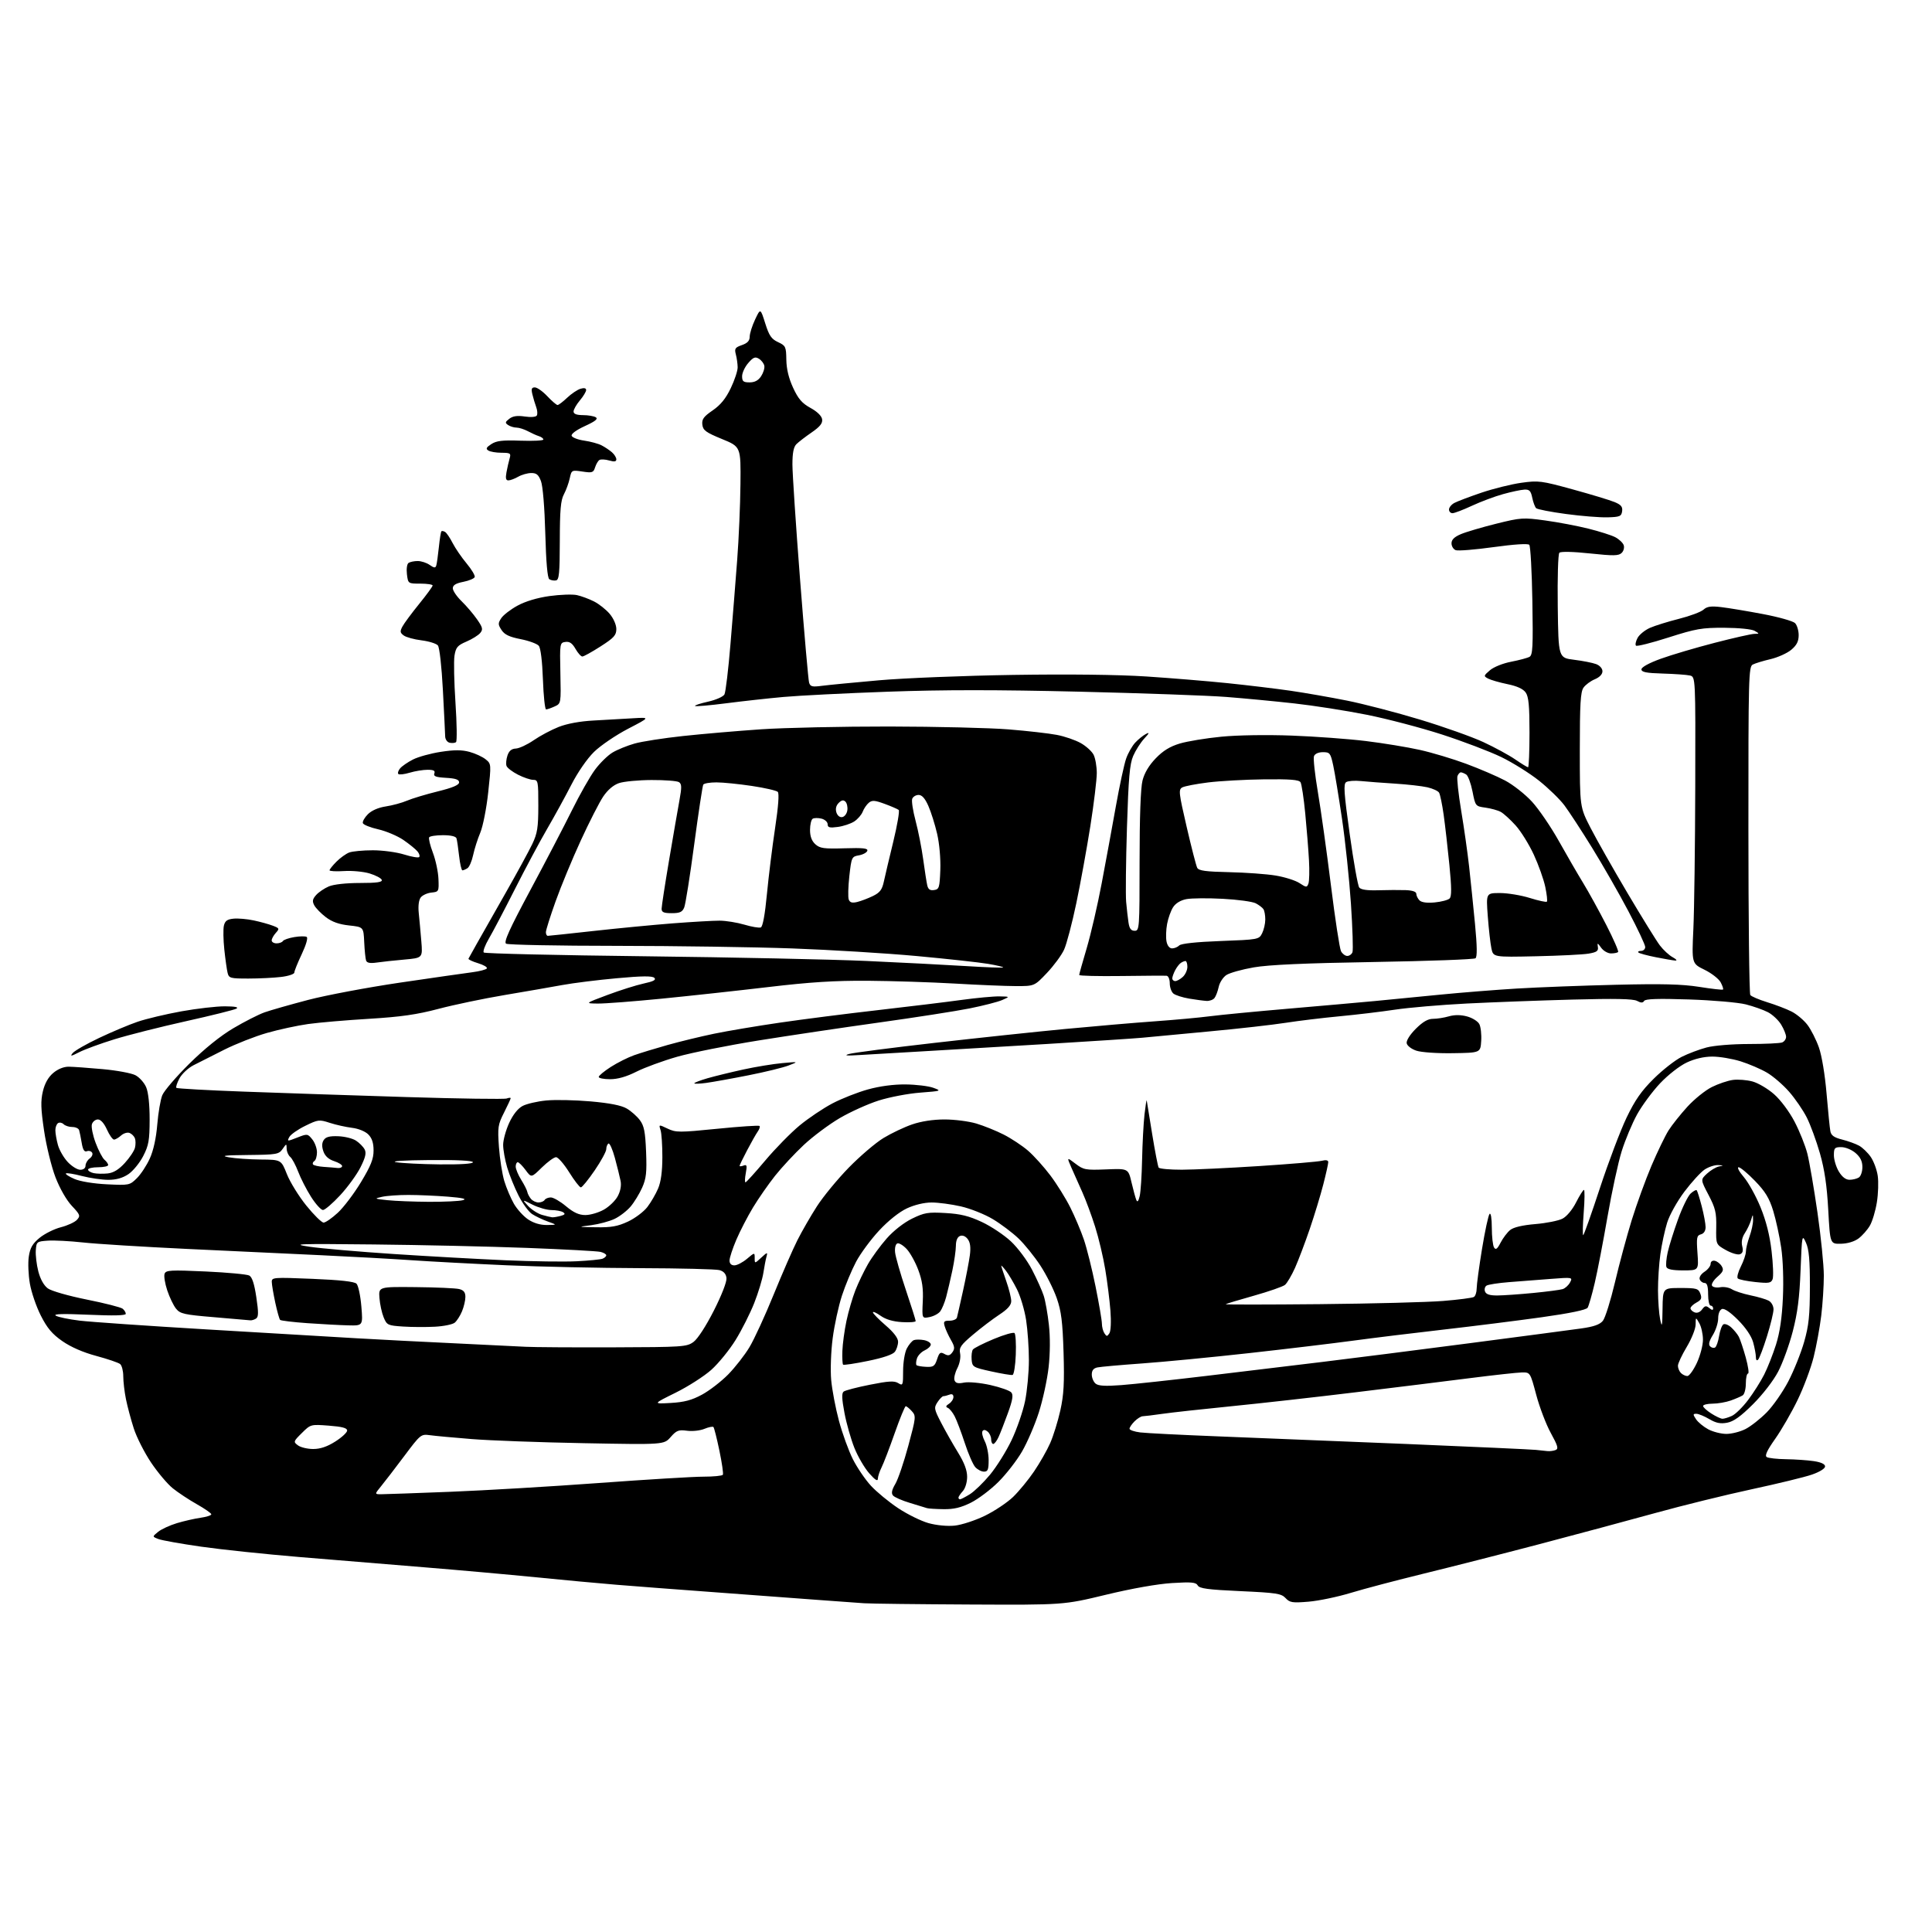 <?xml version="1.0" encoding="UTF-8" standalone="no"?>
<svg 
  version="1.1" 
  xmlns="http://www.w3.org/2000/svg" 
  xmlns:xlink="http://www.w3.org/1999/xlink" 
  xmlns:svg="http://www.w3.org/2000/svg"
  xmlns:rdf="http://www.w3.org/1999/02/22-rdf-syntax-ns#"
  xmlns:cc="http://creativecommons.org/ns#"
  xmlns:dc="http://purl.org/dc/elements/1.1/"
  viewBox="0 0 768 768"
  width="768"
  height="768"
>
<style>svg {background-color: white; }</style>"
<path stroke="none" fill="black" fill-rule="evenodd" d="M385.66,637.82C365.22,637.72 346.25,637.50 343.50,637.32C340.75,637.14 332.43,636.54 325.00,635.98C317.57,635.42 299.35,634.07 284.50,632.97C269.65,631.88 251.88,630.53 245.00,629.96C238.12,629.40 223.72,628.06 213.00,626.99C202.28,625.92 182.25,624.13 168.50,623.01C154.75,621.89 132.47,620.05 119.00,618.94C105.53,617.82 87.97,615.97 80.00,614.83C72.03,613.69 64.38,612.33 63.00,611.80C60.50,610.84 60.50,610.84 62.85,608.93C64.14,607.88 67.52,606.32 70.35,605.47C73.18,604.62 77.41,603.66 79.75,603.33C82.09,603.00 84.00,602.38 84.00,601.96C84.00,601.54 81.42,599.74 78.27,597.96C75.11,596.18 70.80,593.33 68.68,591.62C66.56,589.92 62.67,585.29 60.02,581.34C57.38,577.39 54.30,571.31 53.18,567.83C52.06,564.35 50.66,559.12 50.07,556.20C49.48,553.29 49.00,549.18 49.00,547.07C49.00,544.97 48.44,542.79 47.75,542.23C47.06,541.67 42.80,540.22 38.27,539.00C33.01,537.59 28.15,535.47 24.77,533.11C20.72,530.29 18.74,527.93 16.23,522.97C14.42,519.41 12.46,513.68 11.87,510.23C11.27,506.78 11.08,501.95 11.45,499.50C11.97,496.03 12.91,494.39 15.73,492.07C17.71,490.44 21.52,488.54 24.19,487.85C26.86,487.17 29.74,485.84 30.60,484.89C32.03,483.31 31.86,482.85 28.57,479.36C26.44,477.11 23.78,472.46 22.06,468.00C20.46,463.85 18.42,455.53 17.53,449.52C16.22,440.75 16.13,437.63 17.05,433.80C17.81,430.62 19.20,428.17 21.17,426.51C23.02,424.95 25.36,424.01 27.33,424.03C29.07,424.05 35.10,424.48 40.71,424.99C46.33,425.49 52.23,426.58 53.82,427.41C55.41,428.23 57.34,430.39 58.11,432.20C58.98,434.26 59.49,439.10 59.48,445.07C59.46,453.32 59.11,455.31 56.92,459.57C55.52,462.28 52.88,465.51 51.04,466.75C48.77,468.28 46.22,469.00 43.06,469.00C40.51,469.00 35.79,468.31 32.57,467.48C29.35,466.64 26.49,466.18 26.20,466.46C25.92,466.74 27.45,467.73 29.60,468.66C31.89,469.65 37.21,470.52 42.51,470.78C51.33,471.21 51.57,471.16 54.40,468.36C56.00,466.79 58.32,463.25 59.56,460.50C61.00,457.32 62.08,452.41 62.52,447.00C62.91,442.32 63.80,437.08 64.52,435.35C65.23,433.62 70.06,427.99 75.25,422.85C81.30,416.87 87.59,411.79 92.75,408.74C97.18,406.12 102.76,403.28 105.15,402.43C107.54,401.58 115.35,399.36 122.50,397.48C129.65,395.61 146.07,392.52 159.00,390.61C171.93,388.71 184.86,386.85 187.75,386.48C190.64,386.11 193.24,385.43 193.53,384.96C193.82,384.48 192.23,383.55 190.00,382.88C187.77,382.21 186.07,381.40 186.23,381.08C186.38,380.76 187.86,378.11 189.51,375.19C191.15,372.26 196.26,363.26 200.86,355.19C205.46,347.11 210.29,338.25 211.60,335.50C213.62,331.25 213.98,328.96 213.99,320.25C214.00,310.60 213.88,310.00 211.96,310.00C210.84,310.00 208.12,309.08 205.91,307.95C203.71,306.83 201.66,305.27 201.36,304.49C201.06,303.71 201.22,301.85 201.71,300.37C202.34,298.47 203.34,297.64 205.06,297.56C206.40,297.50 209.59,296.01 212.14,294.26C214.69,292.50 219.16,290.12 222.08,288.97C225.40,287.66 230.59,286.70 235.95,286.42C240.65,286.16 247.65,285.77 251.50,285.53C258.50,285.11 258.50,285.11 249.66,289.70C244.80,292.23 238.71,296.37 236.13,298.90C233.37,301.61 229.65,307.00 227.09,312.00C224.69,316.68 220.37,324.55 217.49,329.50C214.60,334.45 208.83,345.25 204.65,353.50C200.48,361.75 195.82,370.61 194.30,373.19C192.79,375.77 191.89,378.22 192.30,378.64C192.72,379.06 221.51,379.73 256.28,380.13C291.05,380.54 330.75,381.38 344.50,382.00C358.25,382.62 376.00,383.54 383.95,384.03C391.90,384.53 398.56,384.77 398.76,384.58C398.95,384.38 396.27,383.74 392.80,383.15C389.34,382.56 376.60,381.17 364.50,380.05C352.40,378.93 330.12,377.57 315.00,377.02C299.88,376.47 268.38,376.01 245.00,375.99C221.62,375.98 201.91,375.59 201.18,375.13C200.17,374.49 202.45,369.45 210.84,353.79C216.89,342.51 224.32,328.25 227.36,322.10C230.40,315.95 234.50,308.72 236.47,306.04C238.44,303.36 241.62,300.24 243.54,299.11C245.47,297.97 249.39,296.38 252.27,295.57C255.15,294.75 263.80,293.41 271.50,292.58C279.20,291.75 293.15,290.55 302.50,289.91C311.85,289.28 334.80,288.78 353.50,288.80C372.20,288.83 393.57,289.34 401.00,289.95C408.43,290.55 417.03,291.53 420.12,292.13C423.21,292.72 427.47,294.18 429.60,295.38C431.72,296.57 434.03,298.66 434.72,300.02C435.41,301.38 435.98,304.65 435.99,307.28C435.99,309.91 434.85,319.36 433.45,328.28C432.04,337.20 429.53,351.02 427.86,359.00C426.19,366.98 424.00,375.30 422.99,377.50C421.99,379.70 418.92,383.86 416.18,386.75C411.20,392.00 411.20,392.00 403.85,391.99C399.81,391.98 388.85,391.53 379.50,390.98C370.15,390.44 354.62,389.94 345.00,389.87C331.84,389.78 322.05,390.40 305.50,392.36C293.40,393.79 274.31,395.87 263.08,396.98C251.84,398.09 240.37,398.97 237.58,398.93C232.50,398.87 232.50,398.87 241.50,395.50C246.45,393.65 252.91,391.61 255.86,390.97C259.76,390.13 260.92,389.52 260.11,388.71C259.31,387.91 255.28,387.94 245.25,388.86C237.69,389.54 227.90,390.76 223.50,391.57C219.10,392.38 208.75,394.17 200.50,395.56C192.25,396.95 180.46,399.41 174.30,401.04C165.67,403.32 159.36,404.22 146.71,404.99C137.70,405.53 126.81,406.46 122.52,407.06C118.23,407.66 110.85,409.25 106.11,410.61C101.38,411.96 93.73,414.97 89.13,417.28C84.52,419.60 79.03,422.38 76.92,423.45C74.82,424.53 72.31,426.87 71.34,428.66C70.38,430.45 69.82,432.16 70.11,432.44C70.40,432.73 82.53,433.41 97.07,433.94C111.60,434.48 140.67,435.45 161.66,436.10C182.65,436.75 200.54,437.01 201.41,436.67C202.29,436.34 203.00,436.29 203.00,436.56C203.00,436.84 201.81,439.41 200.37,442.26C197.93,447.06 197.78,448.11 198.34,455.98C198.68,460.67 199.64,466.75 200.47,469.50C201.31,472.25 203.02,476.29 204.26,478.47C205.51,480.65 208.05,483.47 209.91,484.72C212.12,486.20 214.73,486.98 217.40,486.96C221.50,486.91 221.50,486.91 217.76,485.58C215.70,484.84 212.89,483.50 211.51,482.60C210.14,481.70 207.71,478.38 206.12,475.23C204.53,472.08 202.50,467.06 201.61,464.07C200.73,461.08 200.00,457.03 200.01,455.07C200.02,453.11 201.11,449.17 202.43,446.32C203.98,443.00 205.91,440.58 207.79,439.61C209.42,438.77 213.61,437.80 217.12,437.46C220.63,437.11 228.56,437.28 234.75,437.82C242.41,438.50 247.00,439.40 249.14,440.66C250.88,441.67 253.22,443.75 254.36,445.28C256.04,447.53 256.51,449.91 256.83,457.88C257.15,466.05 256.89,468.46 255.27,472.11C254.19,474.52 252.13,477.91 250.67,479.63C249.21,481.35 246.34,483.56 244.28,484.54C242.22,485.51 238.06,486.63 235.02,487.03C229.50,487.74 229.50,487.74 237.00,487.86C242.98,487.96 245.54,487.50 249.62,485.60C252.43,484.29 255.90,481.68 257.34,479.80C258.77,477.93 260.69,474.62 261.61,472.45C262.73,469.81 263.29,465.69 263.30,460.00C263.31,455.32 262.99,450.48 262.58,449.23C261.85,446.96 261.85,446.96 265.38,448.64C268.67,450.21 269.99,450.22 285.16,448.70C294.09,447.80 301.64,447.30 301.92,447.58C302.20,447.87 301.89,448.86 301.22,449.80C300.56,450.73 298.66,454.07 297.01,457.22C295.35,460.37 294.00,463.17 294.00,463.44C294.00,463.71 294.71,463.67 295.57,463.33C296.89,462.83 297.03,463.31 296.46,466.37C296.08,468.36 296.03,470.00 296.34,470.00C296.65,470.00 300.18,466.09 304.20,461.32C308.21,456.55 314.37,450.28 317.87,447.38C321.38,444.49 327.23,440.55 330.89,438.63C334.54,436.71 340.89,434.21 345.00,433.07C349.71,431.76 355.23,431.03 359.98,431.08C364.12,431.12 369.07,431.72 370.99,432.41C374.38,433.64 374.25,433.69 365.78,434.34C361.00,434.70 353.58,436.12 349.29,437.48C345.01,438.84 338.03,441.99 333.78,444.48C329.53,446.98 323.11,451.77 319.51,455.14C315.91,458.51 310.78,464.02 308.11,467.38C305.44,470.75 301.49,476.43 299.33,480.00C297.17,483.57 294.19,489.34 292.70,492.82C291.22,496.29 290.00,500.00 290.00,501.07C290.00,502.31 290.69,503.00 291.92,503.00C292.98,503.00 295.23,501.83 296.92,500.41C300.00,497.82 300.00,497.82 300.00,500.09C300.00,502.35 300.00,502.35 302.62,499.92C305.01,497.72 305.20,497.68 304.70,499.50C304.39,500.60 303.83,503.52 303.45,506.00C303.07,508.48 301.43,513.88 299.81,518.00C298.18,522.12 294.85,528.73 292.40,532.68C289.95,536.64 285.62,541.95 282.79,544.50C279.95,547.05 273.55,551.15 268.57,553.62C259.50,558.10 259.50,558.10 266.60,557.70C272.00,557.39 274.98,556.60 279.06,554.39C282.00,552.80 286.68,549.19 289.46,546.37C292.23,543.54 296.04,538.67 297.92,535.53C299.81,532.39 304.13,523.00 307.52,514.66C310.92,506.32 315.17,496.57 316.98,493.00C318.78,489.43 322.28,483.35 324.76,479.50C327.24,475.65 332.92,468.75 337.38,464.17C341.85,459.59 348.06,454.29 351.18,452.39C354.30,450.49 359.44,448.05 362.59,446.97C366.20,445.73 370.95,445.00 375.48,445.00C379.41,445.00 385.08,445.73 388.07,446.61C391.06,447.50 395.98,449.48 399.00,451.02C402.02,452.56 406.38,455.44 408.68,457.43C410.97,459.41 414.96,463.84 417.54,467.26C420.12,470.69 423.69,476.42 425.47,480.00C427.26,483.57 429.68,489.30 430.85,492.72C432.02,496.14 434.11,504.52 435.49,511.34C436.87,518.17 438.01,524.82 438.02,526.13C438.02,527.43 438.47,529.17 439.02,530.00C439.89,531.33 440.11,531.33 441.00,530.00C441.57,529.13 441.75,525.36 441.41,521.00C441.09,516.88 440.17,509.52 439.36,504.65C438.56,499.78 436.75,492.13 435.33,487.65C433.92,483.18 431.64,477.03 430.28,474.01C428.92,470.98 426.96,466.57 425.92,464.21C424.04,459.93 424.04,459.93 427.50,462.57C430.74,465.04 431.52,465.18 439.73,464.85C448.50,464.50 448.50,464.50 449.79,470.00C450.50,473.02 451.36,476.18 451.70,477.00C452.12,478.03 452.54,477.56 453.04,475.50C453.44,473.85 453.87,467.32 454.00,461.00C454.13,454.68 454.56,446.57 454.96,443.00C455.37,439.43 455.76,436.95 455.85,437.50C455.93,438.05 456.91,444.07 458.02,450.88C459.13,457.68 460.28,463.65 460.58,464.13C460.88,464.61 465.03,464.99 469.81,464.98C474.59,464.97 488.47,464.31 500.66,463.52C512.85,462.73 523.98,461.79 525.41,461.43C527.11,461.01 528.00,461.19 528.00,461.97C528.00,462.63 527.11,466.62 526.03,470.83C524.95,475.05 522.53,483.00 520.66,488.50C518.78,494.00 516.14,500.98 514.79,504.00C513.43,507.02 511.64,510.07 510.80,510.76C509.96,511.45 504.38,513.39 498.41,515.07C492.43,516.75 487.40,518.27 487.22,518.45C487.04,518.63 503.90,518.62 524.70,518.42C545.49,518.22 567.52,517.65 573.65,517.15C579.78,516.65 585.29,515.94 585.90,515.56C586.50,515.19 587.00,513.67 587.00,512.19C587.00,510.71 587.95,503.65 589.12,496.50C590.29,489.35 591.64,483.07 592.13,482.55C592.63,482.00 593.01,484.31 593.02,488.05C593.02,491.60 593.43,495.13 593.91,495.90C594.59,496.97 595.20,496.51 596.52,493.96C597.47,492.12 599.18,489.86 600.33,488.94C601.67,487.85 605.21,487.02 610.32,486.59C614.67,486.23 619.52,485.26 621.11,484.44C622.80,483.57 625.03,480.89 626.51,477.98C627.90,475.24 629.31,473.00 629.65,473.00C629.98,473.00 629.94,477.05 629.55,482.00C629.17,486.95 629.07,491.00 629.35,491.00C629.62,491.00 632.61,482.56 636.00,472.25C639.39,461.94 644.15,449.37 646.57,444.32C649.93,437.31 652.48,433.65 657.38,428.81C660.90,425.32 665.90,421.41 668.48,420.12C671.06,418.83 675.50,417.15 678.34,416.40C681.30,415.61 688.48,415.02 695.17,415.01C701.59,415.01 707.55,414.73 708.42,414.39C709.29,414.06 710.00,413.05 710.00,412.14C709.99,411.24 709.11,409.06 708.04,407.30C706.97,405.54 704.61,403.32 702.79,402.37C700.98,401.43 697.02,400.03 694.00,399.26C690.98,398.49 680.80,397.61 671.39,397.30C659.16,396.90 654.08,397.06 653.58,397.87C653.06,398.72 652.33,398.71 650.74,397.86C649.21,397.04 641.93,396.90 625.05,397.35C612.10,397.70 593.17,398.41 583.00,398.92C572.83,399.44 560.00,400.53 554.50,401.36C549.00,402.19 539.10,403.37 532.50,403.99C525.90,404.61 516.29,405.77 511.15,406.57C506.01,407.38 492.28,408.93 480.65,410.01C469.02,411.10 457.02,412.23 454.00,412.52C450.98,412.80 433.88,413.93 416.00,415.01C398.12,416.09 375.62,417.42 366.00,417.97C356.38,418.51 345.35,419.16 341.50,419.40C336.47,419.72 335.34,419.60 337.50,418.97C339.15,418.49 354.45,416.50 371.50,414.56C388.55,412.61 411.95,410.12 423.50,409.03C435.05,407.93 451.02,406.56 459.00,405.99C466.98,405.42 476.88,404.51 481.00,403.97C485.12,403.43 499.07,402.09 512.00,400.98C524.92,399.87 540.45,398.50 546.50,397.93C552.55,397.35 564.25,396.21 572.50,395.39C580.75,394.57 594.48,393.48 603.00,392.96C611.52,392.45 629.30,391.77 642.50,391.46C660.76,391.02 668.65,391.22 675.50,392.30C680.45,393.09 684.69,393.57 684.92,393.36C685.15,393.16 684.73,391.87 683.99,390.49C683.25,389.11 680.37,386.86 677.57,385.49C672.50,383.01 672.50,383.01 673.14,369.26C673.49,361.69 673.83,336.05 673.89,312.27C674.00,269.04 674.00,269.04 671.75,268.52C670.51,268.23 665.67,267.89 661.00,267.75C654.43,267.56 652.50,267.18 652.50,266.08C652.50,265.21 655.51,263.56 660.20,261.86C664.43,260.33 674.05,257.48 681.57,255.54C689.09,253.59 696.20,251.99 697.37,251.97C699.47,251.94 699.47,251.92 697.50,250.77C696.35,250.10 691.23,249.58 685.50,249.55C676.54,249.51 674.22,249.91 663.25,253.41C656.51,255.57 650.70,257.03 650.33,256.66C649.96,256.30 650.24,254.92 650.95,253.60C651.65,252.28 653.87,250.48 655.87,249.59C657.86,248.71 663.07,247.09 667.43,245.99C671.78,244.89 676.17,243.26 677.16,242.35C678.57,241.08 680.13,240.85 684.23,241.34C687.13,241.68 694.58,242.92 700.80,244.10C707.01,245.27 712.75,246.89 713.55,247.69C714.35,248.49 715.00,250.65 715.00,252.48C715.00,254.95 714.23,256.47 712.06,258.30C710.44,259.66 706.73,261.33 703.81,262.02C700.89,262.70 697.71,263.67 696.75,264.17C695.11,265.01 695.00,269.15 695.02,329.79C695.02,365.38 695.36,394.96 695.77,395.53C696.17,396.09 699.20,397.38 702.50,398.40C705.80,399.41 710.16,401.08 712.19,402.11C714.22,403.14 717.05,405.51 718.48,407.39C719.91,409.26 721.96,413.31 723.05,416.40C724.20,419.68 725.46,427.28 726.09,434.75C726.69,441.76 727.36,448.50 727.60,449.71C727.91,451.36 729.12,452.20 732.26,452.99C734.59,453.57 737.62,454.67 739.00,455.42C740.38,456.18 742.46,458.18 743.63,459.87C744.81,461.56 746.06,464.93 746.42,467.35C746.79,469.77 746.63,474.54 746.08,477.96C745.53,481.38 744.28,485.55 743.29,487.23C742.31,488.91 740.28,491.20 738.80,492.31C737.14,493.54 734.43,494.36 731.80,494.41C727.50,494.50 727.50,494.50 726.76,481.00C726.23,471.30 725.30,464.97 723.46,458.50C722.04,453.55 719.69,447.13 718.23,444.24C716.77,441.34 713.60,436.72 711.20,433.98C708.80,431.23 704.83,427.81 702.38,426.38C699.93,424.94 695.20,422.92 691.88,421.88C688.55,420.85 683.50,420.00 680.66,420.01C677.35,420.02 673.71,420.86 670.50,422.37C667.67,423.70 663.09,427.27 659.93,430.61C656.87,433.85 652.75,439.43 650.77,443.00C648.80,446.57 646.04,453.17 644.64,457.65C643.24,462.14 640.71,473.84 639.01,483.65C637.31,493.47 635.03,505.32 633.93,510.00C632.84,514.67 631.56,519.10 631.11,519.84C630.57,520.70 624.08,522.05 612.88,523.62C603.32,524.96 585.83,527.16 574.00,528.51C562.17,529.86 545.98,531.84 538.00,532.92C530.02,534.00 511.35,536.24 496.50,537.89C481.65,539.54 462.52,541.38 454.00,541.99C445.48,542.60 437.49,543.31 436.25,543.57C434.69,543.89 434.00,544.76 434.00,546.40C434.00,547.69 434.68,549.32 435.52,550.01C436.63,550.93 439.38,551.09 445.77,550.60C450.57,550.24 465.75,548.59 479.50,546.95C493.25,545.31 513.95,542.82 525.50,541.41C537.05,540.01 563.38,536.66 584.00,533.97C604.62,531.28 624.65,528.63 628.50,528.09C633.56,527.38 635.95,526.54 637.17,525.04C638.09,523.91 640.25,517.02 641.97,509.74C643.68,502.46 646.69,491.32 648.64,485.00C650.60,478.68 654.13,468.95 656.49,463.39C658.86,457.84 661.91,451.52 663.27,449.36C664.64,447.20 668.01,442.97 670.76,439.95C673.52,436.93 677.88,433.42 680.46,432.13C683.03,430.84 686.80,429.57 688.84,429.29C690.87,429.02 694.38,429.29 696.63,429.90C698.88,430.51 702.74,432.78 705.21,434.96C707.80,437.23 711.25,441.85 713.34,445.83C715.34,449.64 717.64,455.39 718.46,458.62C719.28,461.86 721.08,472.38 722.47,482.00C723.86,491.62 724.99,502.89 725.00,507.03C725.00,511.17 724.54,518.37 723.97,523.03C723.40,527.69 722.04,535.10 720.94,539.50C719.84,543.90 716.98,551.55 714.58,556.50C712.19,561.45 708.17,568.41 705.66,571.97C702.43,576.54 701.45,578.66 702.30,579.20C702.96,579.63 706.42,580.01 710.00,580.06C713.58,580.11 718.52,580.45 721.00,580.82C723.93,581.26 725.50,582.00 725.50,582.93C725.50,583.77 723.30,585.13 720.26,586.18C717.38,587.18 706.58,589.80 696.26,592.02C685.94,594.24 668.73,598.48 658.00,601.45C647.27,604.41 626.58,609.97 612.00,613.81C597.42,617.64 576.73,622.91 566.00,625.53C555.27,628.15 542.23,631.59 537.00,633.18C531.77,634.78 524.22,636.35 520.21,636.69C513.72,637.23 512.72,637.07 511.03,635.26C509.35,633.46 507.39,633.15 493.06,632.50C480.20,631.92 476.80,631.46 476.12,630.24C475.41,628.97 473.67,628.81 465.88,629.29C460.16,629.64 449.94,631.45 439.66,633.93C422.81,638.00 422.81,638.00 385.66,637.82zM379.50,606.46C382.25,606.18 387.65,604.41 391.50,602.54C395.35,600.66 400.40,597.29 402.72,595.06C405.03,592.82 408.79,588.26 411.05,584.92C413.32,581.58 416.21,576.52 417.46,573.67C418.72,570.83 420.54,564.97 421.50,560.66C422.88,554.44 423.14,549.72 422.78,537.66C422.40,525.41 421.89,521.27 420.08,516.06C418.85,512.52 415.92,506.67 413.55,503.06C411.18,499.45 407.28,494.61 404.87,492.31C402.47,490.01 397.87,486.55 394.66,484.62C391.44,482.69 385.73,480.42 381.96,479.56C378.19,478.70 372.94,478.00 370.30,478.01C367.38,478.02 363.54,478.93 360.50,480.35C357.46,481.77 353.14,485.21 349.50,489.12C346.20,492.66 342.07,498.25 340.32,501.54C338.57,504.84 336.03,510.91 334.68,515.05C333.33,519.18 331.67,526.82 331.00,532.02C330.31,537.33 330.05,544.59 330.41,548.57C330.76,552.47 332.15,559.77 333.50,564.81C334.85,569.84 337.34,576.71 339.03,580.06C340.73,583.42 343.95,588.16 346.20,590.60C348.45,593.04 353.31,597.05 357.01,599.51C360.70,601.96 366.15,604.64 369.11,605.47C372.30,606.35 376.55,606.76 379.50,606.46zM375.05,599.92C372.00,599.88 369.05,599.69 368.50,599.51C367.95,599.32 364.92,598.40 361.76,597.45C358.61,596.51 355.55,595.17 354.98,594.48C354.23,593.58 354.50,592.26 355.92,589.86C357.01,588.01 359.32,581.20 361.07,574.72C364.13,563.38 364.18,562.86 362.47,560.97C361.49,559.88 360.40,559.00 360.05,559.00C359.70,559.00 357.72,563.84 355.64,569.75C353.57,575.66 351.22,581.77 350.43,583.33C349.65,584.89 348.98,586.91 348.96,587.83C348.93,588.99 347.87,588.32 345.53,585.67C343.67,583.56 341.02,579.02 339.64,575.57C338.26,572.12 336.48,565.87 335.69,561.67C334.63,556.05 334.54,553.81 335.37,553.17C335.99,552.69 340.69,551.46 345.81,550.45C353.26,548.96 355.51,548.84 357.06,549.81C358.90,550.95 359.00,550.70 359.00,544.96C359.00,541.60 359.65,537.64 360.46,536.07C361.27,534.52 362.53,533.01 363.28,532.72C364.02,532.44 365.84,532.44 367.31,532.72C368.79,533.00 370.00,533.78 370.00,534.46C370.00,535.13 368.91,536.17 367.59,536.78C366.26,537.38 364.87,538.84 364.50,540.01C364.12,541.19 364.05,542.38 364.34,542.67C364.62,542.96 366.34,543.26 368.15,543.34C371.03,543.48 371.59,543.09 372.50,540.33C373.40,537.62 373.81,537.32 375.43,538.22C376.90,539.05 377.60,538.90 378.58,537.56C379.61,536.14 379.52,535.28 378.02,532.67C377.02,530.93 375.90,528.49 375.54,527.25C374.96,525.32 375.24,525.00 377.46,525.00C378.89,525.00 380.22,524.44 380.40,523.75C380.59,523.06 381.69,518.23 382.84,513.00C383.99,507.77 385.20,501.48 385.53,499.00C385.94,495.88 385.69,493.91 384.71,492.59C383.83,491.41 382.66,490.92 381.64,491.31C380.59,491.71 379.99,493.11 379.98,495.22C379.97,497.02 379.34,501.43 378.58,505.02C377.82,508.61 376.71,513.35 376.12,515.55C375.53,517.76 374.47,520.33 373.77,521.27C373.07,522.21 371.15,523.24 369.50,523.56C366.50,524.15 366.50,524.15 366.82,517.31C367.06,512.19 366.61,509.05 365.04,504.85C363.89,501.76 361.82,498.02 360.45,496.54C359.08,495.06 357.40,494.04 356.73,494.27C356.01,494.52 355.63,496.00 355.81,497.83C355.98,499.55 357.89,506.23 360.06,512.68C362.23,519.13 364.00,524.74 364.00,525.14C364.00,525.55 361.56,525.74 358.57,525.56C354.99,525.35 352.09,524.49 350.07,523.05C348.38,521.85 347.00,521.23 347.00,521.68C347.00,522.13 349.25,524.44 352.00,526.81C355.25,529.60 357.00,531.90 357.00,533.36C357.00,534.60 356.43,536.39 355.74,537.34C354.94,538.44 351.09,539.75 345.04,540.99C339.84,542.06 335.39,542.72 335.14,542.47C334.89,542.22 334.76,539.75 334.86,536.98C334.96,534.21 335.68,528.88 336.47,525.13C337.26,521.38 338.86,515.88 340.03,512.90C341.20,509.93 343.45,505.25 345.03,502.50C346.61,499.75 349.96,495.17 352.48,492.31C355.20,489.22 359.27,486.04 362.54,484.43C367.45,482.04 368.88,481.79 375.85,482.20C381.85,482.54 385.19,483.37 390.30,485.76C393.96,487.47 399.16,490.94 401.87,493.48C404.63,496.06 408.33,501.03 410.28,504.79C412.19,508.48 414.28,513.13 414.91,515.12C415.55,517.11 416.47,522.28 416.95,526.62C417.50,531.50 417.46,537.92 416.84,543.50C416.29,548.45 414.53,556.55 412.94,561.50C411.35,566.45 408.35,573.42 406.27,577.00C404.20,580.58 399.97,586.02 396.88,589.09C393.80,592.17 388.87,595.88 385.94,597.34C381.98,599.31 379.17,599.98 375.05,599.92zM381.63,596.00C381.98,596.00 383.73,595.09 385.52,593.99C387.31,592.88 390.91,589.39 393.53,586.24C396.15,583.08 400.01,576.90 402.11,572.50C404.21,568.10 406.62,561.12 407.47,557.00C408.31,552.88 409.00,545.54 409.00,540.69C409.00,535.85 408.50,528.65 407.89,524.69C407.27,520.74 405.64,515.25 404.25,512.50C402.86,509.75 400.89,506.43 399.86,505.12C398.84,503.80 398.00,502.92 398.00,503.15C398.00,503.38 398.90,506.13 400.00,509.26C401.10,512.39 401.99,515.97 401.98,517.23C401.97,518.82 400.56,520.43 397.23,522.61C394.63,524.32 389.94,527.88 386.81,530.53C381.90,534.67 381.19,535.70 381.66,538.03C381.97,539.59 381.49,542.08 380.52,543.95C379.61,545.73 379.12,547.87 379.44,548.71C379.88,549.85 380.86,550.08 383.24,549.60C385.02,549.25 389.65,549.67 393.67,550.57C397.65,551.46 401.41,552.79 402.02,553.53C402.86,554.54 402.53,556.55 400.67,561.69C399.31,565.43 397.64,569.74 396.94,571.25C396.25,572.76 395.30,574.00 394.84,574.00C394.38,574.00 394.00,573.16 394.00,572.12C394.00,571.09 393.37,569.72 392.59,569.07C391.66,568.30 390.96,568.25 390.55,568.92C390.20,569.48 390.61,571.28 391.46,572.92C392.31,574.56 393.00,577.95 393.00,580.45C393.00,584.21 392.68,585.00 391.15,585.00C390.14,585.00 388.58,584.19 387.68,583.20C386.78,582.20 384.90,577.89 383.51,573.61C382.11,569.34 380.31,564.56 379.50,563.01C378.70,561.45 377.47,559.94 376.77,559.65C375.84,559.26 375.97,558.82 377.25,558.01C378.21,557.40 379.00,556.20 379.00,555.34C379.00,554.33 378.44,554.00 377.42,554.39C376.55,554.73 375.47,555.00 375.03,555.00C374.59,555.00 373.53,556.07 372.67,557.38C371.21,559.62 371.30,560.13 374.15,565.63C375.82,568.86 378.83,574.15 380.82,577.39C383.32,581.44 384.45,584.46 384.45,587.06C384.45,589.24 383.72,591.65 382.73,592.75C381.78,593.80 381.00,594.96 381.00,595.33C381.00,595.70 381.28,596.00 381.63,596.00zM151.68,593.98C153.23,593.97 165.53,593.54 179.00,593.01C192.47,592.48 218.98,590.92 237.90,589.53C256.82,588.14 275.58,587.00 279.59,587.00C283.60,587.00 287.09,586.66 287.35,586.24C287.61,585.83 286.99,581.51 285.97,576.64C284.96,571.78 283.89,567.56 283.60,567.26C283.30,566.97 281.69,567.30 280.01,567.99C278.34,568.69 275.23,569.03 273.11,568.74C269.74,568.29 268.91,568.61 266.59,571.26C263.93,574.29 263.93,574.29 232.21,573.69C214.77,573.37 194.65,572.63 187.50,572.05C180.35,571.48 172.87,570.79 170.89,570.51C167.34,570.03 167.15,570.19 160.73,578.76C157.13,583.57 152.98,588.96 151.52,590.75C148.86,594.00 148.86,594.00 151.68,593.98zM615.17,576.84C616.09,576.93 617.52,576.74 618.35,576.42C619.61,575.94 619.28,574.76 616.47,569.65C614.60,566.25 612.00,559.42 610.68,554.48C608.28,545.50 608.28,545.50 604.89,545.57C603.03,545.61 593.85,546.62 584.50,547.81C575.15,549.00 554.67,551.54 539.00,553.44C523.33,555.35 501.05,557.85 489.50,559.00C477.95,560.15 465.57,561.51 462.00,562.03C458.43,562.54 454.94,562.97 454.25,562.98C453.56,562.99 452.10,563.90 451.00,565.00C449.90,566.10 449.00,567.42 449.00,567.94C449.00,568.46 450.91,569.12 453.25,569.41C455.59,569.70 469.43,570.40 484.00,570.97C498.57,571.53 532.33,572.90 559.00,574.00C585.67,575.11 608.85,576.17 610.50,576.35C612.15,576.53 614.25,576.75 615.17,576.84zM124.50,576.00C127.34,576.00 130.06,575.08 133.30,573.02C135.89,571.38 138.00,569.42 138.00,568.66C138.00,567.65 136.00,567.12 130.75,566.72C123.52,566.17 123.49,566.18 120.00,569.64C116.61,572.99 116.56,573.15 118.44,574.55C119.51,575.35 122.23,576.00 124.50,576.00zM686.27,570.00C688.37,570.00 691.79,569.13 693.88,568.06C695.97,566.99 699.75,564.02 702.29,561.45C704.82,558.88 708.69,553.32 710.90,549.08C713.10,544.85 715.92,537.81 717.17,533.44C719.03,526.92 719.44,523.00 719.46,511.50C719.48,500.85 719.10,496.66 717.90,494.00C716.35,490.57 716.31,490.77 715.75,505.00C715.33,515.88 714.55,521.94 712.65,529.25C711.26,534.62 708.64,541.82 706.84,545.25C704.97,548.83 700.70,554.36 696.85,558.19C691.99,563.04 689.15,565.07 686.58,565.55C683.90,566.05 682.15,565.70 679.46,564.11C677.49,562.95 675.18,562.00 674.32,562.00C672.94,562.00 672.93,562.25 674.20,564.17C674.99,565.36 677.17,567.16 679.05,568.17C680.93,569.18 684.18,570.00 686.27,570.00zM684.70,563.98C685.36,563.99 687.05,563.48 688.45,562.84C689.86,562.20 692.75,559.36 694.88,556.54C697.02,553.71 699.89,549.17 701.27,546.45C702.65,543.73 704.77,538.35 705.99,534.50C707.51,529.69 708.37,523.86 708.73,515.87C709.05,509.02 708.77,500.85 708.06,495.98C707.39,491.44 705.95,484.82 704.86,481.27C703.30,476.23 701.71,473.63 697.62,469.41C694.74,466.43 691.81,464.00 691.12,464.00C690.42,464.00 691.35,465.76 693.19,467.90C695.02,470.05 698.02,475.45 699.83,479.89C702.06,485.34 703.50,491.03 704.23,497.34C704.84,502.49 705.02,507.50 704.64,508.49C704.04,510.05 703.15,510.20 697.77,509.63C694.37,509.28 691.23,508.63 690.80,508.20C690.36,507.76 690.91,505.65 692.00,503.49C693.10,501.34 694.01,498.66 694.02,497.54C694.02,496.42 694.68,493.70 695.47,491.50C696.26,489.30 696.89,486.38 696.87,485.00C696.83,482.50 696.83,482.50 696.04,485.09C695.61,486.51 694.51,488.82 693.58,490.23C692.50,491.89 692.14,493.70 692.56,495.38C693.03,497.25 692.77,498.15 691.65,498.58C690.79,498.91 688.29,498.17 686.10,496.94C682.11,494.69 682.11,494.69 682.23,487.90C682.34,482.06 681.91,480.25 679.17,475.01C675.98,468.93 675.98,468.93 678.57,466.52C680.00,465.20 682.14,463.93 683.33,463.69C685.27,463.32 685.23,463.26 683.00,463.14C681.62,463.07 679.22,463.86 677.65,464.89C676.09,465.92 672.46,469.88 669.60,473.68C666.67,477.58 663.66,482.98 662.71,486.05C661.78,489.05 660.57,494.65 660.03,498.50C659.48,502.35 659.06,508.88 659.08,513.00C659.10,517.12 659.49,522.30 659.94,524.50C660.65,527.93 660.79,527.33 660.89,520.25C661.00,512.00 661.00,512.00 668.03,512.00C674.41,512.00 675.14,512.21 675.91,514.25C676.60,516.07 676.31,516.74 674.38,517.78C673.07,518.49 672.00,519.51 672.00,520.06C672.00,520.61 672.74,521.35 673.64,521.69C674.64,522.08 675.81,521.62 676.61,520.51C677.71,519.02 678.20,518.93 679.47,519.97C680.51,520.84 681.00,520.89 681.00,520.12C681.00,519.51 680.55,519.00 680.00,519.00C679.45,519.00 679.00,516.98 679.00,514.50C679.00,511.32 678.59,510.00 677.61,510.00C676.84,510.00 675.97,509.36 675.67,508.58C675.35,507.75 676.15,506.48 677.56,505.55C678.90,504.67 680.00,503.26 680.00,502.40C680.00,501.50 680.69,500.99 681.64,501.18C682.55,501.35 683.78,502.31 684.39,503.31C685.30,504.80 685.00,505.55 682.69,507.56C681.15,508.91 680.19,510.50 680.56,511.10C680.93,511.70 682.39,511.97 683.81,511.70C685.22,511.43 687.31,511.79 688.44,512.50C689.57,513.22 692.90,514.30 695.83,514.91C698.76,515.51 702.02,516.47 703.08,517.04C704.16,517.62 705.00,519.13 705.00,520.48C705.00,521.81 703.83,526.63 702.40,531.20C700.98,535.76 699.40,539.93 698.90,540.45C698.35,541.03 698.00,540.65 697.99,539.45C697.99,538.38 697.50,535.73 696.90,533.57C696.22,531.13 693.95,527.77 690.90,524.71C687.81,521.60 685.45,520.00 684.50,520.36C683.60,520.71 683.00,522.21 683.00,524.10C683.00,525.84 682.04,528.81 680.87,530.71C679.40,533.09 679.07,534.47 679.79,535.19C680.36,535.76 681.26,535.96 681.78,535.64C682.31,535.31 683.02,533.26 683.37,531.08C683.72,528.90 684.48,526.82 685.07,526.46C685.65,526.10 687.04,526.63 688.16,527.64C689.27,528.65 690.64,530.32 691.19,531.35C691.74,532.38 692.98,536.09 693.96,539.61C694.93,543.12 695.34,546.00 694.87,546.00C694.39,546.00 694.00,547.77 694.00,549.94C694.00,552.11 693.44,554.24 692.75,554.68C692.06,555.12 689.92,556.04 688.00,556.73C686.08,557.41 682.81,557.98 680.75,557.98C678.69,557.99 677.00,558.41 677.00,558.90C677.00,559.40 678.46,560.74 680.25,561.88C682.04,563.03 684.04,563.97 684.70,563.98zM402.50,546.57C401.95,546.70 398.12,546.06 394.00,545.15C386.81,543.57 386.49,543.38 386.24,540.50C386.10,538.85 386.32,537.03 386.74,536.46C387.16,535.88 390.88,534.01 395.00,532.29C399.12,530.56 402.86,529.50 403.29,529.92C403.73,530.34 403.96,534.21 403.79,538.51C403.63,542.82 403.05,546.44 402.50,546.57zM670.75,547.00C671.49,547.00 673.19,544.64 674.54,541.75C675.88,538.86 676.97,534.70 676.95,532.50C676.94,530.30 676.29,527.38 675.50,526.00C674.07,523.50 674.07,523.50 674.04,526.56C674.02,528.24 672.42,532.23 670.50,535.43C668.58,538.63 667.00,542.00 667.00,542.92C667.00,543.84 667.54,545.14 668.20,545.80C668.86,546.46 670.01,547.00 670.75,547.00zM243.68,535.59C271.48,535.50 272.99,535.40 275.68,533.44C277.35,532.22 280.65,527.13 283.79,520.94C286.90,514.80 288.96,509.49 288.79,508.04C288.60,506.40 287.67,505.35 286.00,504.89C284.62,504.51 270.45,504.16 254.50,504.11C238.55,504.06 214.70,503.55 201.50,502.97C188.30,502.39 171.20,501.48 163.50,500.95C155.80,500.42 139.60,499.53 127.50,498.96C115.40,498.40 91.33,497.27 74.00,496.45C56.67,495.62 38.23,494.48 33.00,493.90C27.77,493.33 21.48,493.00 19.00,493.18C14.64,493.49 14.49,493.61 14.23,497.00C14.09,498.93 14.54,502.71 15.23,505.40C16.03,508.48 17.43,510.99 19.00,512.15C20.42,513.19 27.11,515.11 34.50,516.60C41.65,518.03 48.06,519.67 48.75,520.23C49.44,520.79 50.00,521.70 50.00,522.27C50.00,522.95 45.06,523.07 35.25,522.63C24.94,522.18 21.01,522.29 22.20,523.01C23.14,523.58 27.41,524.46 31.70,524.98C35.99,525.49 58.62,527.06 82.00,528.45C105.38,529.85 132.15,531.43 141.50,531.97C150.85,532.51 168.62,533.43 181.00,534.00C193.38,534.58 205.97,535.20 209.00,535.37C212.03,535.54 227.63,535.64 243.68,535.59zM172.87,527.39C169.36,527.58 163.66,527.55 160.18,527.32C154.16,526.92 153.79,526.75 152.52,523.70C151.79,521.94 151.03,518.48 150.84,516.00C150.50,511.50 150.50,511.50 165.29,511.65C173.42,511.73 181.19,512.08 182.54,512.42C184.34,512.87 185.00,513.72 185.00,515.55C185.00,516.93 184.39,519.51 183.65,521.28C182.92,523.05 181.62,525.07 180.77,525.78C179.92,526.48 176.37,527.21 172.87,527.39zM138.40,526.85C135.15,526.77 127.87,526.38 122.21,525.98C116.55,525.58 111.66,524.99 111.35,524.68C111.03,524.36 110.17,521.27 109.42,517.80C108.68,514.34 108.05,510.64 108.04,509.59C108.00,507.77 108.69,507.72 124.23,508.36C135.20,508.81 140.86,509.44 141.72,510.29C142.42,510.99 143.28,515.03 143.64,519.28C144.29,527.00 144.29,527.00 138.40,526.85zM99.50,524.85C98.95,524.78 92.50,524.22 85.16,523.61C73.22,522.62 71.63,522.26 69.99,520.23C68.97,518.98 67.40,515.70 66.48,512.94C65.56,510.18 65.09,507.20 65.43,506.32C65.98,504.90 67.83,504.80 81.73,505.43C90.35,505.83 98.16,506.55 99.08,507.04C100.23,507.66 101.10,510.32 101.89,515.65C102.81,521.78 102.78,523.52 101.77,524.16C101.07,524.61 100.05,524.91 99.50,524.85zM595.22,514.97C597.57,514.96 603.97,514.51 609.44,513.98C614.90,513.45 620.19,512.76 621.19,512.44C622.19,512.12 623.50,510.93 624.11,509.79C625.21,507.73 625.12,507.71 616.36,508.39C611.49,508.76 604.05,509.34 599.84,509.67C595.62,510.00 591.62,510.62 590.94,511.04C590.26,511.45 589.99,512.52 590.32,513.40C590.76,514.53 592.20,514.99 595.22,514.97zM669.10,505.00C664.89,505.00 662.78,504.58 662.43,503.67C662.15,502.94 662.38,500.28 662.94,497.78C663.50,495.27 665.35,489.39 667.04,484.71C668.73,480.03 670.99,475.41 672.06,474.44C673.14,473.47 674.22,472.88 674.46,473.13C674.71,473.38 675.61,476.25 676.46,479.50C677.31,482.76 678.00,486.49 678.00,487.80C678.00,489.29 677.30,490.37 676.14,490.67C674.49,491.11 674.33,491.94 674.77,498.08C675.27,505.00 675.27,505.00 669.10,505.00zM229.26,501.37C234.09,501.13 238.70,500.67 239.51,500.36C240.33,500.04 241.00,499.43 241.00,499.00C241.00,498.57 239.98,497.96 238.74,497.65C237.49,497.34 224.33,496.62 209.49,496.06C194.64,495.50 167.20,494.88 148.50,494.69C118.25,494.37 115.44,494.47 123.00,495.59C127.67,496.28 142.75,497.59 156.50,498.49C170.25,499.40 190.28,500.51 201.00,500.98C211.72,501.44 224.44,501.62 229.26,501.37zM128.64,486.00C129.41,486.00 131.95,484.24 134.27,482.10C136.60,479.95 140.75,474.47 143.50,469.91C147.43,463.39 148.50,460.71 148.50,457.34C148.50,454.32 147.88,452.44 146.40,450.95C145.17,449.72 142.46,448.63 139.90,448.32C137.48,448.02 133.52,447.14 131.09,446.35C126.89,444.98 126.44,445.04 121.34,447.54C118.40,448.97 115.55,450.98 115.00,451.99C114.06,453.76 114.19,453.77 118.14,452.21C122.17,450.63 122.30,450.65 124.13,452.91C125.16,454.18 126.00,456.50 126.00,458.05C126.00,459.61 125.54,461.16 124.98,461.51C124.42,461.86 124.17,462.47 124.42,462.87C124.67,463.27 126.59,463.71 128.69,463.85C130.78,463.98 133.26,464.19 134.19,464.30C135.12,464.41 135.94,464.08 136.00,463.57C136.06,463.06 134.64,462.16 132.83,461.57C130.63,460.85 129.22,459.57 128.56,457.70C127.89,455.78 127.92,454.36 128.68,453.20C129.48,451.95 131.02,451.54 134.43,451.67C137.00,451.76 140.18,452.54 141.51,453.42C142.84,454.29 144.38,455.84 144.93,456.87C145.69,458.29 145.31,460.00 143.33,463.96C141.90,466.83 138.27,471.83 135.26,475.09C132.25,478.34 129.15,481.00 128.38,481.00C127.61,481.00 125.48,478.64 123.64,475.75C121.81,472.86 119.51,468.37 118.53,465.76C117.54,463.16 116.12,460.52 115.37,459.89C114.62,459.27 113.98,457.80 113.95,456.63C113.90,454.51 113.89,454.51 112.33,456.75C110.85,458.86 110.00,459.01 98.63,459.13C89.19,459.22 87.50,459.43 91.00,460.05C93.47,460.49 99.16,460.89 103.63,460.93C111.77,461.00 111.77,461.00 114.05,466.75C115.30,469.91 118.78,475.54 121.78,479.25C124.78,482.96 127.86,486.00 128.64,486.00zM219.50,483.90C220.05,483.94 221.55,483.69 222.83,483.35C224.58,482.88 224.83,482.51 223.83,481.88C223.10,481.41 221.02,481.02 219.21,481.02C217.40,481.01 214.03,480.04 211.71,478.88C207.50,476.75 207.50,476.75 209.94,479.40C211.29,480.85 213.76,482.44 215.44,482.93C217.13,483.42 218.95,483.85 219.50,483.90zM232.71,483.00C234.64,483.00 237.94,482.04 240.03,480.86C242.12,479.69 244.61,477.29 245.55,475.53C246.64,473.51 247.06,471.26 246.69,469.42C246.37,467.81 245.35,463.70 244.42,460.27C243.49,456.85 242.34,454.29 241.87,454.58C241.39,454.88 241.00,455.88 241.00,456.81C241.00,457.74 238.93,461.54 236.40,465.25C233.86,468.96 231.39,472.00 230.90,472.00C230.41,472.00 228.32,469.30 226.26,466.00C224.19,462.70 221.85,460.00 221.04,460.00C220.23,460.00 217.69,461.85 215.39,464.10C211.21,468.21 211.21,468.21 208.92,465.10C207.66,463.40 206.26,462.00 205.81,462.00C205.37,462.00 205.00,462.79 205.00,463.75C205.01,464.71 205.99,467.07 207.19,469.00C208.40,470.93 209.48,473.08 209.61,473.80C209.73,474.51 210.38,475.75 211.04,476.55C211.70,477.35 213.06,478.00 214.06,478.00C215.06,478.00 216.16,477.55 216.50,477.00C216.84,476.45 217.95,476.00 218.96,476.00C219.98,476.00 222.70,477.57 225.00,479.50C228.04,482.04 230.15,483.00 232.71,483.00zM170.50,477.74C176.55,477.77 182.62,477.48 184.00,477.09C185.75,476.59 183.94,476.17 178.00,475.69C173.32,475.32 166.29,475.01 162.38,475.01C158.46,475.00 153.73,475.34 151.88,475.75C148.65,476.47 148.75,476.53 154.00,477.09C157.03,477.41 164.45,477.70 170.50,477.74zM735.24,468.98C736.48,468.98 738.14,468.57 738.92,468.07C739.70,467.58 740.33,465.72 740.33,463.93C740.33,461.64 739.53,460.00 737.61,458.34C736.09,457.03 733.59,456.00 731.94,456.00C729.29,456.00 729.00,456.32 729.00,459.25C729.01,461.04 729.90,463.96 730.99,465.75C732.29,467.89 733.74,468.99 735.24,468.98zM42.82,466.46C45.11,466.21 47.21,464.93 49.61,462.31C51.52,460.23 53.34,457.50 53.65,456.26C53.96,455.02 53.95,453.32 53.63,452.48C53.31,451.64 52.34,450.69 51.49,450.36C50.63,450.03 49.12,450.49 48.13,451.38C47.15,452.27 45.88,453.00 45.32,453.00C44.76,453.00 43.49,451.20 42.50,449.00C41.38,446.51 40.03,445.00 38.92,445.00C37.94,445.00 36.87,445.85 36.54,446.88C36.21,447.92 36.87,451.25 38.01,454.29C39.15,457.33 40.73,460.36 41.54,461.03C42.34,461.70 43.00,462.64 43.00,463.12C43.00,463.61 41.20,464.00 39.00,464.00C36.80,464.00 35.00,464.42 35.00,464.93C35.00,465.44 36.01,466.08 37.25,466.34C38.49,466.60 40.99,466.65 42.82,466.46zM31.90,465.00C33.18,465.00 34.00,464.36 34.00,463.36C34.00,462.46 34.74,461.18 35.65,460.51C36.56,459.85 37.00,458.80 36.62,458.20C36.24,457.59 35.30,457.33 34.53,457.63C33.53,458.01 32.94,457.07 32.48,454.33C32.13,452.23 31.67,449.94 31.45,449.25C31.24,448.56 30.01,448.00 28.73,448.00C27.45,448.00 25.90,447.50 25.29,446.89C24.68,446.28 23.69,446.08 23.09,446.45C22.49,446.82 22.00,448.10 22.01,449.31C22.01,450.51 22.47,453.15 23.03,455.17C23.59,457.19 25.34,460.23 26.93,461.92C28.51,463.61 30.75,465.00 31.90,465.00zM174.75,462.86C183.01,462.95 188.00,462.62 188.00,462.00C188.00,461.37 181.68,461.05 170.75,461.14C160.31,461.23 155.08,461.57 157.50,462.00C159.70,462.39 167.46,462.78 174.75,462.86zM280.75,430.47C278.14,430.83 276.00,430.90 276.00,430.63C276.00,430.36 278.36,429.46 281.25,428.62C284.14,427.79 290.55,426.22 295.50,425.14C300.45,424.06 307.43,422.92 311.00,422.60C317.50,422.01 317.50,422.01 313.50,423.54C311.30,424.39 304.10,426.15 297.50,427.45C290.90,428.76 283.36,430.11 280.75,430.47zM242.53,429.00C240.04,429.00 238.00,428.60 238.00,428.10C238.00,427.61 240.16,425.82 242.79,424.13C245.43,422.44 249.59,420.35 252.04,419.48C254.49,418.61 260.48,416.78 265.35,415.41C270.22,414.04 278.54,412.02 283.85,410.92C289.16,409.82 300.93,407.84 310.00,406.52C319.07,405.19 336.62,402.95 349.00,401.54C361.38,400.12 376.35,398.30 382.28,397.48C388.22,396.67 394.97,396.04 397.28,396.08C401.50,396.16 401.50,396.16 398.39,397.53C396.68,398.28 390.83,399.78 385.39,400.87C379.95,401.95 363.80,404.47 349.50,406.46C335.20,408.45 313.60,411.67 301.50,413.61C289.40,415.55 274.87,418.46 269.21,420.07C263.55,421.69 256.25,424.36 252.99,426.01C249.00,428.02 245.57,429.00 242.53,429.00zM31.51,418.25C28.18,419.95 27.75,420.00 28.92,418.59C29.70,417.66 34.42,414.96 39.42,412.59C44.41,410.22 51.28,407.33 54.68,406.17C58.09,405.00 65.93,403.14 72.11,402.02C78.29,400.91 86.08,400.01 89.42,400.03C93.40,400.05 94.98,400.36 94.00,400.94C93.17,401.42 84.17,403.67 74.00,405.93C63.83,408.19 51.00,411.43 45.50,413.13C40.00,414.82 33.71,417.13 31.51,418.25zM577.50,418.66C571.32,418.76 564.97,418.32 563.01,417.66C561.06,417.01 559.37,415.71 559.18,414.71C558.98,413.65 560.45,411.31 562.80,408.96C565.58,406.18 567.62,405.00 569.64,405.00C571.22,405.00 574.06,404.56 575.95,404.01C578.24,403.36 580.66,403.37 583.18,404.05C585.26,404.61 587.45,405.97 588.04,407.07C588.63,408.17 588.97,411.19 588.80,413.78C588.50,418.50 588.50,418.50 577.50,418.66zM479.63,397.88C478.46,397.82 475.34,397.40 472.69,396.96C470.05,396.51 467.24,395.61 466.44,394.95C465.65,394.29 465.00,392.46 465.00,390.88C465.00,389.29 464.44,387.95 463.75,387.88C463.06,387.81 454.96,387.86 445.75,387.98C436.54,388.10 429.00,387.92 429.00,387.57C429.00,387.22 430.35,382.40 432.00,376.85C433.64,371.30 436.32,359.73 437.94,351.13C439.57,342.53 442.10,328.76 443.57,320.52C445.04,312.29 446.88,303.75 447.66,301.55C448.43,299.35 450.06,296.49 451.28,295.19C452.50,293.88 454.40,292.35 455.50,291.78C457.06,290.97 456.91,291.38 454.84,293.62C453.38,295.20 451.41,298.30 450.46,300.50C449.07,303.72 448.59,309.25 447.98,329.00C447.56,342.48 447.42,355.75 447.66,358.50C447.91,361.25 448.33,364.96 448.60,366.75C448.96,369.14 449.61,370.00 451.05,370.00C452.94,370.00 453.00,369.12 453.00,342.44C453.00,324.92 453.42,313.22 454.16,310.30C454.91,307.29 456.72,304.25 459.41,301.46C462.33,298.42 465.07,296.74 469.00,295.56C472.02,294.66 479.45,293.44 485.50,292.85C491.91,292.22 503.59,292.04 513.50,292.41C522.85,292.76 536.12,293.73 543.00,294.58C549.88,295.42 559.49,297.00 564.37,298.09C569.25,299.17 577.58,301.67 582.87,303.64C588.17,305.60 595.11,308.59 598.30,310.27C601.49,311.96 606.32,315.76 609.02,318.72C611.73,321.68 616.51,328.69 619.65,334.30C622.79,339.91 627.15,347.43 629.33,351.00C631.51,354.57 635.65,362.09 638.53,367.70C641.41,373.31 643.52,378.15 643.22,378.45C642.91,378.75 641.64,379.00 640.39,379.00C639.14,379.00 637.38,377.99 636.49,376.75C635.03,374.73 634.90,374.70 635.18,376.45C635.44,378.03 634.73,378.53 631.50,379.08C629.30,379.46 619.87,379.93 610.55,380.13C593.60,380.50 593.60,380.50 592.86,377.00C592.45,375.07 591.80,369.34 591.42,364.25C590.73,355.00 590.73,355.00 596.27,355.00C599.33,355.00 604.66,355.88 608.12,356.96C611.58,358.04 614.64,358.70 614.91,358.43C615.18,358.16 614.89,355.51 614.27,352.56C613.65,349.60 611.60,343.83 609.71,339.74C607.82,335.65 604.56,330.41 602.47,328.10C600.38,325.79 597.73,323.38 596.59,322.75C595.44,322.12 592.70,321.36 590.50,321.05C586.52,320.50 586.49,320.47 585.34,314.61C584.70,311.38 583.57,308.35 582.84,307.88C582.10,307.41 581.15,307.02 580.72,307.02C580.29,307.01 579.68,307.67 579.37,308.48C579.06,309.29 579.72,315.48 580.84,322.23C581.97,328.98 583.39,339.00 584.00,344.50C584.61,350.00 585.66,360.26 586.34,367.31C587.18,376.10 587.24,380.37 586.53,380.93C585.97,381.38 567.81,382.04 546.18,382.41C518.65,382.87 504.31,383.51 498.37,384.55C493.70,385.36 488.81,386.73 487.50,387.59C486.20,388.45 484.82,390.58 484.45,392.32C484.07,394.07 483.32,396.06 482.76,396.75C482.21,397.44 480.80,397.95 479.63,397.88zM467.17,390.00C467.82,390.00 469.17,389.26 470.17,388.35C471.18,387.43 472.00,385.63 472.00,384.35C472.00,383.06 471.66,382.01 471.25,382.02C470.84,382.02 470.00,382.36 469.40,382.77C468.79,383.17 467.78,384.48 467.15,385.68C466.52,386.89 466.00,388.35 466.00,388.93C466.00,389.52 466.53,390.00 467.17,390.00zM98.77,388.99C91.58,389.00 91.00,388.84 90.48,386.75C90.17,385.51 89.58,381.33 89.17,377.46C88.76,373.59 88.69,369.32 89.00,367.96C89.45,366.06 90.32,365.43 92.86,365.18C94.66,365.01 98.26,365.32 100.85,365.88C103.45,366.43 106.85,367.37 108.42,367.97C111.09,368.98 111.16,369.16 109.63,370.85C108.73,371.85 108.00,373.18 108.00,373.83C108.00,374.47 108.87,375.00 109.94,375.00C111.01,375.00 112.14,374.59 112.45,374.09C112.76,373.58 114.79,372.87 116.97,372.51C119.15,372.14 121.37,372.11 121.91,372.44C122.49,372.80 121.69,375.59 119.95,379.28C118.33,382.70 117.00,386.00 117.00,386.61C117.00,387.22 114.64,388.01 111.75,388.35C108.86,388.70 103.02,388.99 98.77,388.99zM149.75,382.63C147.13,383.01 145.86,382.77 145.53,381.84C145.27,381.10 144.93,377.80 144.78,374.50C144.50,368.50 144.50,368.50 138.77,367.88C134.77,367.45 131.99,366.46 129.53,364.59C127.60,363.12 125.53,361.00 124.93,359.88C124.06,358.25 124.22,357.41 125.67,355.78C126.68,354.65 128.95,353.11 130.72,352.36C132.64,351.55 137.60,351.00 143.05,351.00C149.81,351.00 152.06,350.68 151.76,349.77C151.53,349.10 149.36,347.95 146.92,347.21C144.49,346.48 139.91,346.05 136.75,346.26C133.59,346.46 131.00,346.32 131.00,345.95C131.00,345.58 132.24,344.03 133.75,342.52C135.26,341.00 137.54,339.37 138.82,338.88C140.09,338.40 144.32,338.00 148.23,338.00C152.13,338.00 157.72,338.76 160.65,339.68C163.58,340.60 166.27,341.06 166.63,340.70C166.99,340.34 166.68,339.32 165.95,338.44C165.22,337.56 162.70,335.51 160.36,333.90C158.02,332.30 153.52,330.39 150.37,329.67C147.21,328.96 144.45,327.85 144.24,327.21C144.03,326.58 144.93,324.98 146.24,323.67C147.73,322.18 150.40,321.02 153.35,320.57C155.95,320.18 159.75,319.15 161.79,318.28C163.83,317.41 169.32,315.75 174.00,314.60C179.96,313.13 182.50,312.05 182.50,311.00C182.50,309.90 181.12,309.42 177.30,309.20C173.24,308.97 172.22,308.58 172.66,307.45C173.07,306.37 172.39,306.00 169.97,306.00C168.19,306.00 164.99,306.52 162.86,307.16C160.73,307.80 158.70,308.03 158.35,307.68C158.00,307.33 158.31,306.33 159.04,305.45C159.77,304.57 162.07,302.98 164.16,301.92C166.25,300.85 171.23,299.48 175.23,298.87C180.62,298.04 183.58,298.05 186.66,298.89C188.94,299.51 191.82,300.84 193.06,301.85C195.29,303.65 195.29,303.74 194.06,315.08C193.38,321.36 191.97,328.52 190.92,331.00C189.87,333.48 188.60,337.48 188.08,339.90C187.57,342.31 186.55,344.67 185.82,345.13C185.10,345.59 184.19,345.98 183.82,345.98C183.45,345.99 182.85,343.41 182.50,340.25C182.15,337.09 181.68,333.94 181.46,333.25C181.21,332.47 179.19,332.00 176.09,332.00C173.36,332.00 170.88,332.38 170.60,332.84C170.31,333.31 170.98,336.07 172.08,338.97C173.18,341.87 174.18,346.56 174.29,349.37C174.50,354.39 174.43,354.51 171.50,354.81C169.85,354.98 167.93,355.86 167.24,356.76C166.47,357.78 166.17,360.14 166.46,362.95C166.72,365.45 167.18,370.49 167.48,374.15C168.03,380.79 168.03,380.79 160.77,381.44C156.77,381.79 151.81,382.33 149.75,382.63zM666.00,381.84C665.17,381.80 661.67,381.20 658.22,380.51C654.76,379.83 651.65,378.98 651.30,378.63C650.95,378.29 651.42,378.00 652.33,378.00C653.25,378.00 654.00,377.30 654.00,376.45C654.00,375.60 650.99,369.18 647.30,362.20C643.62,355.21 637.13,343.88 632.88,337.00C628.63,330.12 623.67,322.53 621.86,320.12C620.05,317.71 615.52,313.31 611.80,310.34C608.08,307.38 601.32,303.15 596.77,300.94C592.22,298.74 581.66,294.72 573.31,292.01C564.95,289.30 551.45,285.75 543.31,284.13C535.16,282.50 522.20,280.47 514.50,279.62C506.80,278.76 494.65,277.61 487.50,277.05C480.35,276.49 454.02,275.55 429.00,274.95C396.15,274.17 375.02,274.17 353.00,274.96C336.23,275.56 317.55,276.50 311.50,277.05C305.45,277.59 295.16,278.73 288.63,279.57C282.10,280.41 276.56,280.89 276.30,280.64C276.05,280.38 278.38,279.61 281.48,278.92C284.60,278.22 287.50,276.94 287.98,276.04C288.46,275.15 289.54,266.11 290.38,255.96C291.23,245.81 292.43,230.75 293.05,222.50C293.68,214.25 294.26,200.77 294.34,192.55C294.50,177.59 294.50,177.59 287.00,174.52C280.59,171.89 279.46,171.06 279.19,168.81C278.94,166.66 279.70,165.61 283.30,163.14C286.45,160.97 288.52,158.42 290.49,154.30C292.02,151.11 293.25,147.38 293.23,146.00C293.21,144.62 292.89,142.32 292.51,140.88C291.90,138.59 292.21,138.12 294.91,137.18C297.14,136.40 298.01,135.47 298.02,133.80C298.03,132.54 299.00,129.47 300.17,127.00C302.29,122.50 302.29,122.50 304.18,128.50C305.73,133.44 306.64,134.77 309.28,136.00C312.32,137.41 312.50,137.82 312.58,143.00C312.64,146.68 313.52,150.36 315.27,154.14C317.32,158.57 318.81,160.30 322.19,162.16C324.86,163.62 326.62,165.35 326.81,166.68C327.04,168.27 325.95,169.62 322.63,171.91C320.17,173.60 317.44,175.70 316.57,176.57C315.47,177.68 315.00,180.06 315.00,184.60C315.00,188.16 316.36,208.71 318.03,230.28C319.70,251.85 321.32,270.34 321.63,271.37C322.12,272.96 322.88,273.14 326.85,272.61C329.41,272.28 339.60,271.29 349.50,270.42C359.40,269.55 383.34,268.59 402.69,268.29C424.77,267.95 444.53,268.18 455.69,268.91C465.49,269.55 480.02,270.75 488.00,271.57C495.98,272.39 507.23,273.75 513.00,274.58C518.77,275.42 528.90,277.19 535.50,278.51C542.10,279.83 555.15,283.23 564.50,286.06C573.85,288.89 585.18,292.91 589.67,295.00C594.17,297.09 599.87,300.19 602.35,301.90C604.83,303.60 607.12,305.00 607.43,305.00C607.74,305.00 608.00,298.80 608.00,291.22C608.00,280.56 607.66,276.96 606.49,275.29C605.49,273.86 603.07,272.74 599.24,271.96C596.08,271.31 592.63,270.31 591.56,269.75C589.70,268.77 589.73,268.63 592.27,266.44C593.77,265.15 597.45,263.67 600.71,263.05C603.90,262.43 607.17,261.56 608.00,261.10C609.28,260.40 609.45,257.12 609.14,238.89C608.94,227.12 608.39,217.08 607.91,216.57C607.38,216.00 601.87,216.36 593.69,217.49C586.34,218.51 579.58,219.05 578.67,218.70C577.75,218.35 577.00,217.13 577.00,215.98C577.00,214.52 578.12,213.43 580.75,212.32C582.81,211.45 589.13,209.59 594.79,208.18C604.61,205.74 605.50,205.69 614.29,206.90C619.35,207.59 627.07,209.06 631.43,210.15C635.79,211.24 640.57,212.76 642.06,213.53C643.54,214.30 645.05,215.70 645.42,216.64C645.79,217.60 645.45,218.98 644.66,219.77C643.46,220.97 641.50,221.00 632.01,220.00C625.23,219.28 620.42,219.18 619.87,219.73C619.36,220.24 619.08,229.66 619.23,241.07C619.50,261.50 619.50,261.50 625.73,262.27C629.16,262.69 633.10,263.47 634.48,263.99C635.96,264.55 637.00,265.74 637.00,266.85C637.00,268.03 635.84,269.24 633.96,270.02C632.29,270.71 630.26,272.21 629.46,273.36C628.28,275.04 628.00,279.86 628.00,298.13C628.00,320.81 628.00,320.81 632.30,329.16C634.66,333.75 641.26,345.38 646.95,355.00C652.65,364.62 658.44,373.99 659.81,375.80C661.19,377.62 663.48,379.74 664.91,380.51C666.33,381.29 666.83,381.88 666.00,381.84zM535.57,380.00C536.39,380.00 537.32,379.33 537.63,378.52C537.94,377.71 537.67,369.04 537.02,359.27C536.37,349.50 534.77,334.30 533.47,325.50C532.17,316.70 530.60,307.14 529.97,304.25C528.91,299.36 528.63,299.00 525.89,299.00C524.12,299.00 522.69,299.63 522.33,300.59C521.99,301.46 522.69,307.87 523.87,314.84C525.06,321.80 527.39,338.48 529.06,351.89C530.72,365.31 532.53,377.12 533.08,378.14C533.62,379.16 534.74,380.00 535.57,380.00zM465.93,377.00C466.85,377.00 468.13,376.47 468.78,375.82C469.52,375.08 475.56,374.43 485.20,374.07C500.21,373.51 500.47,373.46 501.71,371.00C502.40,369.62 502.97,367.15 502.97,365.50C502.97,363.85 502.64,362.00 502.23,361.40C501.83,360.79 500.46,359.75 499.18,359.08C497.90,358.40 492.01,357.60 486.09,357.29C480.17,356.97 473.67,357.03 471.65,357.41C469.35,357.84 467.38,359.02 466.35,360.59C465.45,361.96 464.37,364.98 463.94,367.29C463.51,369.61 463.41,372.74 463.71,374.25C464.04,375.94 464.90,377.00 465.93,377.00zM217.75,372.01C218.16,372.01 226.38,371.14 236.00,370.07C245.62,369.00 259.80,367.64 267.50,367.04C275.20,366.45 283.56,365.97 286.07,365.98C288.58,365.99 293.01,366.71 295.92,367.57C298.82,368.43 301.75,368.93 302.43,368.67C303.21,368.37 304.09,363.58 304.87,355.35C305.55,348.28 307.01,336.48 308.12,329.12C309.40,320.62 309.79,315.39 309.18,314.78C308.66,314.26 304.01,313.19 298.86,312.42C293.71,311.65 287.39,311.01 284.81,311.01C282.23,311.00 279.87,311.40 279.56,311.90C279.26,312.39 277.64,323.08 275.96,335.65C274.29,348.22 272.50,359.51 271.98,360.75C271.23,362.55 270.25,363.00 267.02,363.00C263.86,363.00 263.00,362.63 263.00,361.25C263.00,360.29 264.33,351.62 265.96,342.00C267.59,332.38 269.44,321.64 270.09,318.14C271.05,312.88 271.01,311.62 269.88,310.90C269.12,310.42 264.23,310.05 259.00,310.07C253.78,310.09 247.94,310.65 246.03,311.31C243.82,312.07 241.55,314.02 239.76,316.68C238.22,318.98 234.20,326.86 230.84,334.18C227.47,341.51 222.98,352.36 220.86,358.30C218.74,364.23 217.00,369.75 217.00,370.55C217.00,371.35 217.34,372.00 217.75,372.01zM340.76,358.55C342.27,358.18 345.07,357.12 346.98,356.19C349.76,354.84 350.64,353.69 351.33,350.50C351.80,348.30 353.50,341.12 355.10,334.55C356.69,327.98 357.66,322.32 357.25,321.97C356.84,321.62 354.35,320.54 351.72,319.57C347.75,318.11 346.67,318.03 345.36,319.11C344.50,319.83 343.41,321.43 342.94,322.66C342.47,323.89 340.96,325.63 339.58,326.54C338.20,327.44 335.26,328.42 333.04,328.72C329.77,329.16 329.00,328.96 329.00,327.65C329.00,326.76 327.90,325.76 326.56,325.42C325.21,325.09 323.64,325.11 323.06,325.46C322.48,325.82 322.00,327.82 322.00,329.90C322.00,332.49 322.67,334.29 324.11,335.60C325.93,337.24 327.53,337.46 335.71,337.21C343.12,336.98 345.10,337.20 344.77,338.21C344.53,338.92 343.02,339.73 341.42,340.01C338.59,340.50 338.47,340.74 337.63,348.23C337.16,352.48 337.05,356.68 337.39,357.58C337.86,358.79 338.72,359.04 340.76,358.55zM570.31,358.73C572.95,358.48 575.62,357.78 576.24,357.16C577.07,356.33 577.05,352.84 576.15,343.77C575.48,337.02 574.46,328.08 573.88,323.91C573.29,319.74 572.47,315.77 572.05,315.09C571.64,314.41 569.54,313.45 567.40,312.96C565.25,312.47 559.45,311.81 554.50,311.50C549.55,311.19 543.48,310.73 541.00,310.48C538.52,310.23 535.89,310.42 535.13,310.90C533.99,311.62 534.23,315.06 536.54,331.63C538.06,342.56 539.76,352.08 540.32,352.80C540.99,353.67 543.49,354.03 547.91,353.89C551.54,353.78 556.41,353.76 558.75,353.84C561.49,353.94 563.00,354.46 563.00,355.30C563.00,356.02 563.56,357.18 564.25,357.89C565.06,358.72 567.18,359.02 570.31,358.73zM371.29,353.81C373.32,353.53 373.52,352.88 373.79,345.83C373.96,341.36 373.43,335.36 372.52,331.43C371.66,327.72 370.09,322.74 369.03,320.35C367.71,317.36 366.50,316.00 365.16,316.00C364.09,316.00 362.95,316.69 362.62,317.54C362.30,318.39 362.90,322.33 363.96,326.29C365.02,330.26 366.37,337.10 366.97,341.50C367.57,345.90 368.29,350.54 368.57,351.81C368.94,353.52 369.65,354.05 371.29,353.81zM520.12,351.23C520.47,350.28 520.57,346.12 520.34,342.00C520.12,337.88 519.45,329.50 518.86,323.39C518.27,317.28 517.42,311.69 516.98,310.96C516.35,309.96 512.88,309.68 502.48,309.80C494.96,309.89 484.96,310.45 480.25,311.03C475.54,311.62 470.93,312.50 469.99,313.00C468.43,313.84 468.56,315.07 471.72,328.71C473.60,336.84 475.49,344.16 475.91,344.97C476.51,346.12 479.31,346.50 488.59,346.70C495.14,346.84 503.45,347.44 507.07,348.04C510.68,348.63 514.95,349.98 516.56,351.04C519.30,352.84 519.53,352.85 520.12,351.23zM334.84,324.80C335.75,324.62 336.65,323.42 336.83,322.12C337.02,320.83 336.68,319.28 336.08,318.68C335.29,317.89 334.54,318.03 333.39,319.18C332.35,320.22 332.04,321.54 332.48,322.95C332.90,324.25 333.83,324.99 334.84,324.80zM181.28,295.00C180.85,295.36 179.71,295.47 178.75,295.25C177.76,295.03 176.98,293.91 176.96,292.68C176.93,291.48 176.53,283.17 176.05,274.22C175.56,264.91 174.71,257.36 174.07,256.58C173.45,255.83 170.53,254.92 167.58,254.55C164.63,254.19 161.44,253.31 160.49,252.61C159.02,251.54 158.94,250.98 159.98,249.04C160.65,247.78 163.63,243.77 166.58,240.12C169.54,236.48 171.97,233.16 171.98,232.75C171.99,232.34 169.80,232.00 167.11,232.00C162.22,232.00 162.22,232.00 161.76,228.25C161.51,226.14 161.79,224.18 162.40,223.77C163.01,223.36 164.64,223.02 166.03,223.02C167.42,223.01 169.56,223.70 170.79,224.56C172.55,225.80 173.10,225.85 173.42,224.81C173.65,224.09 174.11,220.82 174.45,217.55C174.79,214.28 175.24,211.42 175.47,211.20C175.69,210.98 176.35,211.10 176.95,211.47C177.54,211.84 178.89,213.82 179.94,215.89C181.00,217.95 183.48,221.58 185.47,223.96C187.45,226.33 188.91,228.77 188.71,229.37C188.51,229.97 186.47,230.84 184.17,231.29C181.19,231.88 180.00,232.61 180.00,233.86C180.00,234.82 181.57,237.13 183.50,239.00C185.42,240.87 188.18,244.10 189.63,246.19C191.90,249.46 192.07,250.21 190.89,251.63C190.14,252.53 187.68,254.07 185.41,255.04C181.86,256.56 181.21,257.33 180.67,260.62C180.33,262.72 180.51,271.17 181.06,279.39C181.61,287.61 181.71,294.63 181.28,295.00zM217.08,282.00C216.62,282.00 216.06,276.64 215.82,270.09C215.56,262.82 214.92,257.61 214.18,256.72C213.51,255.91 210.27,254.72 206.97,254.07C202.49,253.19 200.57,252.28 199.37,250.45C197.94,248.27 197.93,247.75 199.26,245.73C200.08,244.48 203.00,242.23 205.74,240.74C208.88,239.03 213.60,237.62 218.44,236.94C222.68,236.36 227.58,236.18 229.32,236.56C231.07,236.94 234.13,238.07 236.12,239.08C238.12,240.09 240.93,242.32 242.37,244.03C243.89,245.83 245.00,248.38 245.00,250.05C245.00,252.51 244.06,253.55 238.75,256.95C235.31,259.16 232.05,260.96 231.50,260.97C230.95,260.98 229.72,259.61 228.76,257.92C227.48,255.68 226.41,254.95 224.76,255.18C222.54,255.49 222.50,255.71 222.76,267.58C223.02,279.67 223.02,279.67 220.47,280.83C219.06,281.48 217.53,282.00 217.08,282.00zM221.00,230.73C220.18,230.88 218.99,230.66 218.36,230.25C217.62,229.76 217.07,223.47 216.76,212.00C216.48,201.66 215.78,193.17 215.04,191.25C214.07,188.69 213.24,188.01 211.15,188.04C209.69,188.05 207.38,188.71 206.00,189.50C204.62,190.29 202.88,190.95 202.12,190.96C201.10,190.99 200.89,190.14 201.33,187.75C201.66,185.96 202.22,183.49 202.58,182.25C203.18,180.19 202.90,180.00 199.37,179.98C197.24,179.98 194.88,179.58 194.12,179.09C193.03,178.40 193.28,177.86 195.30,176.54C197.34,175.20 199.73,174.92 206.94,175.18C211.92,175.35 216.00,175.15 216.00,174.72C216.00,174.29 215.21,173.69 214.25,173.39C213.29,173.09 211.31,172.20 209.85,171.42C208.39,170.64 206.36,169.99 205.35,169.98C204.33,169.98 202.82,169.52 202.00,168.97C200.70,168.10 200.77,167.76 202.48,166.45C203.88,165.38 205.66,165.13 208.61,165.57C211.03,165.93 213.02,165.77 213.39,165.18C213.73,164.62 213.63,163.12 213.15,161.83C212.68,160.55 211.99,158.26 211.63,156.75C211.11,154.59 211.32,154.00 212.61,154.00C213.52,154.00 215.75,155.57 217.56,157.50C219.38,159.43 221.21,161.00 221.64,161.00C222.06,161.00 223.78,159.70 225.45,158.11C227.13,156.52 229.51,154.92 230.75,154.54C232.19,154.11 233.00,154.29 233.00,155.04C233.00,155.68 231.88,157.55 230.50,159.18C229.12,160.82 228.00,162.79 228.00,163.58C228.00,164.55 229.18,165.00 231.75,165.02C233.81,165.02 236.11,165.42 236.86,165.89C237.83,166.51 236.61,167.49 232.52,169.36C229.11,170.92 226.99,172.48 227.24,173.23C227.48,173.93 229.71,174.79 232.21,175.15C234.71,175.51 237.82,176.35 239.13,177.03C240.43,177.70 242.29,178.94 243.25,179.78C244.21,180.62 245.00,181.88 245.00,182.59C245.00,183.51 244.22,183.64 242.13,183.04C240.56,182.59 238.82,182.51 238.27,182.86C237.72,183.21 236.95,184.53 236.55,185.80C235.90,187.88 235.42,188.04 231.52,187.45C227.26,186.81 227.19,186.85 226.48,190.15C226.08,191.99 225.04,194.85 224.16,196.50C222.89,198.87 222.55,202.74 222.53,214.98C222.50,227.95 222.26,230.51 221.00,230.73zM639.00,205.65C635.98,205.73 628.55,205.14 622.50,204.32C616.45,203.51 611.11,202.47 610.64,202.01C610.17,201.56 609.47,199.68 609.09,197.84C608.52,195.10 607.95,194.52 605.95,194.63C604.60,194.70 600.80,195.50 597.50,196.42C594.20,197.33 588.64,199.41 585.14,201.04C581.64,202.67 578.15,204.00 577.39,204.00C576.62,204.00 576.00,203.34 576.00,202.54C576.00,201.73 576.96,200.55 578.14,199.92C579.32,199.29 584.16,197.46 588.89,195.85C593.63,194.25 600.75,192.48 604.72,191.92C611.56,190.96 612.66,191.10 625.22,194.55C632.53,196.56 640.00,198.82 641.82,199.58C644.41,200.65 645.07,201.46 644.82,203.23C644.53,205.25 643.90,205.52 639.00,205.65zM297.98,152.00C300.03,152.00 301.45,151.24 302.56,149.55C303.44,148.20 304.02,146.34 303.83,145.41C303.65,144.48 302.69,143.22 301.69,142.61C300.20,141.70 299.45,141.99 297.44,144.31C296.10,145.85 295.00,148.21 295.00,149.56C295.00,151.60 295.49,152.00 297.98,152.00z" />

</svg>